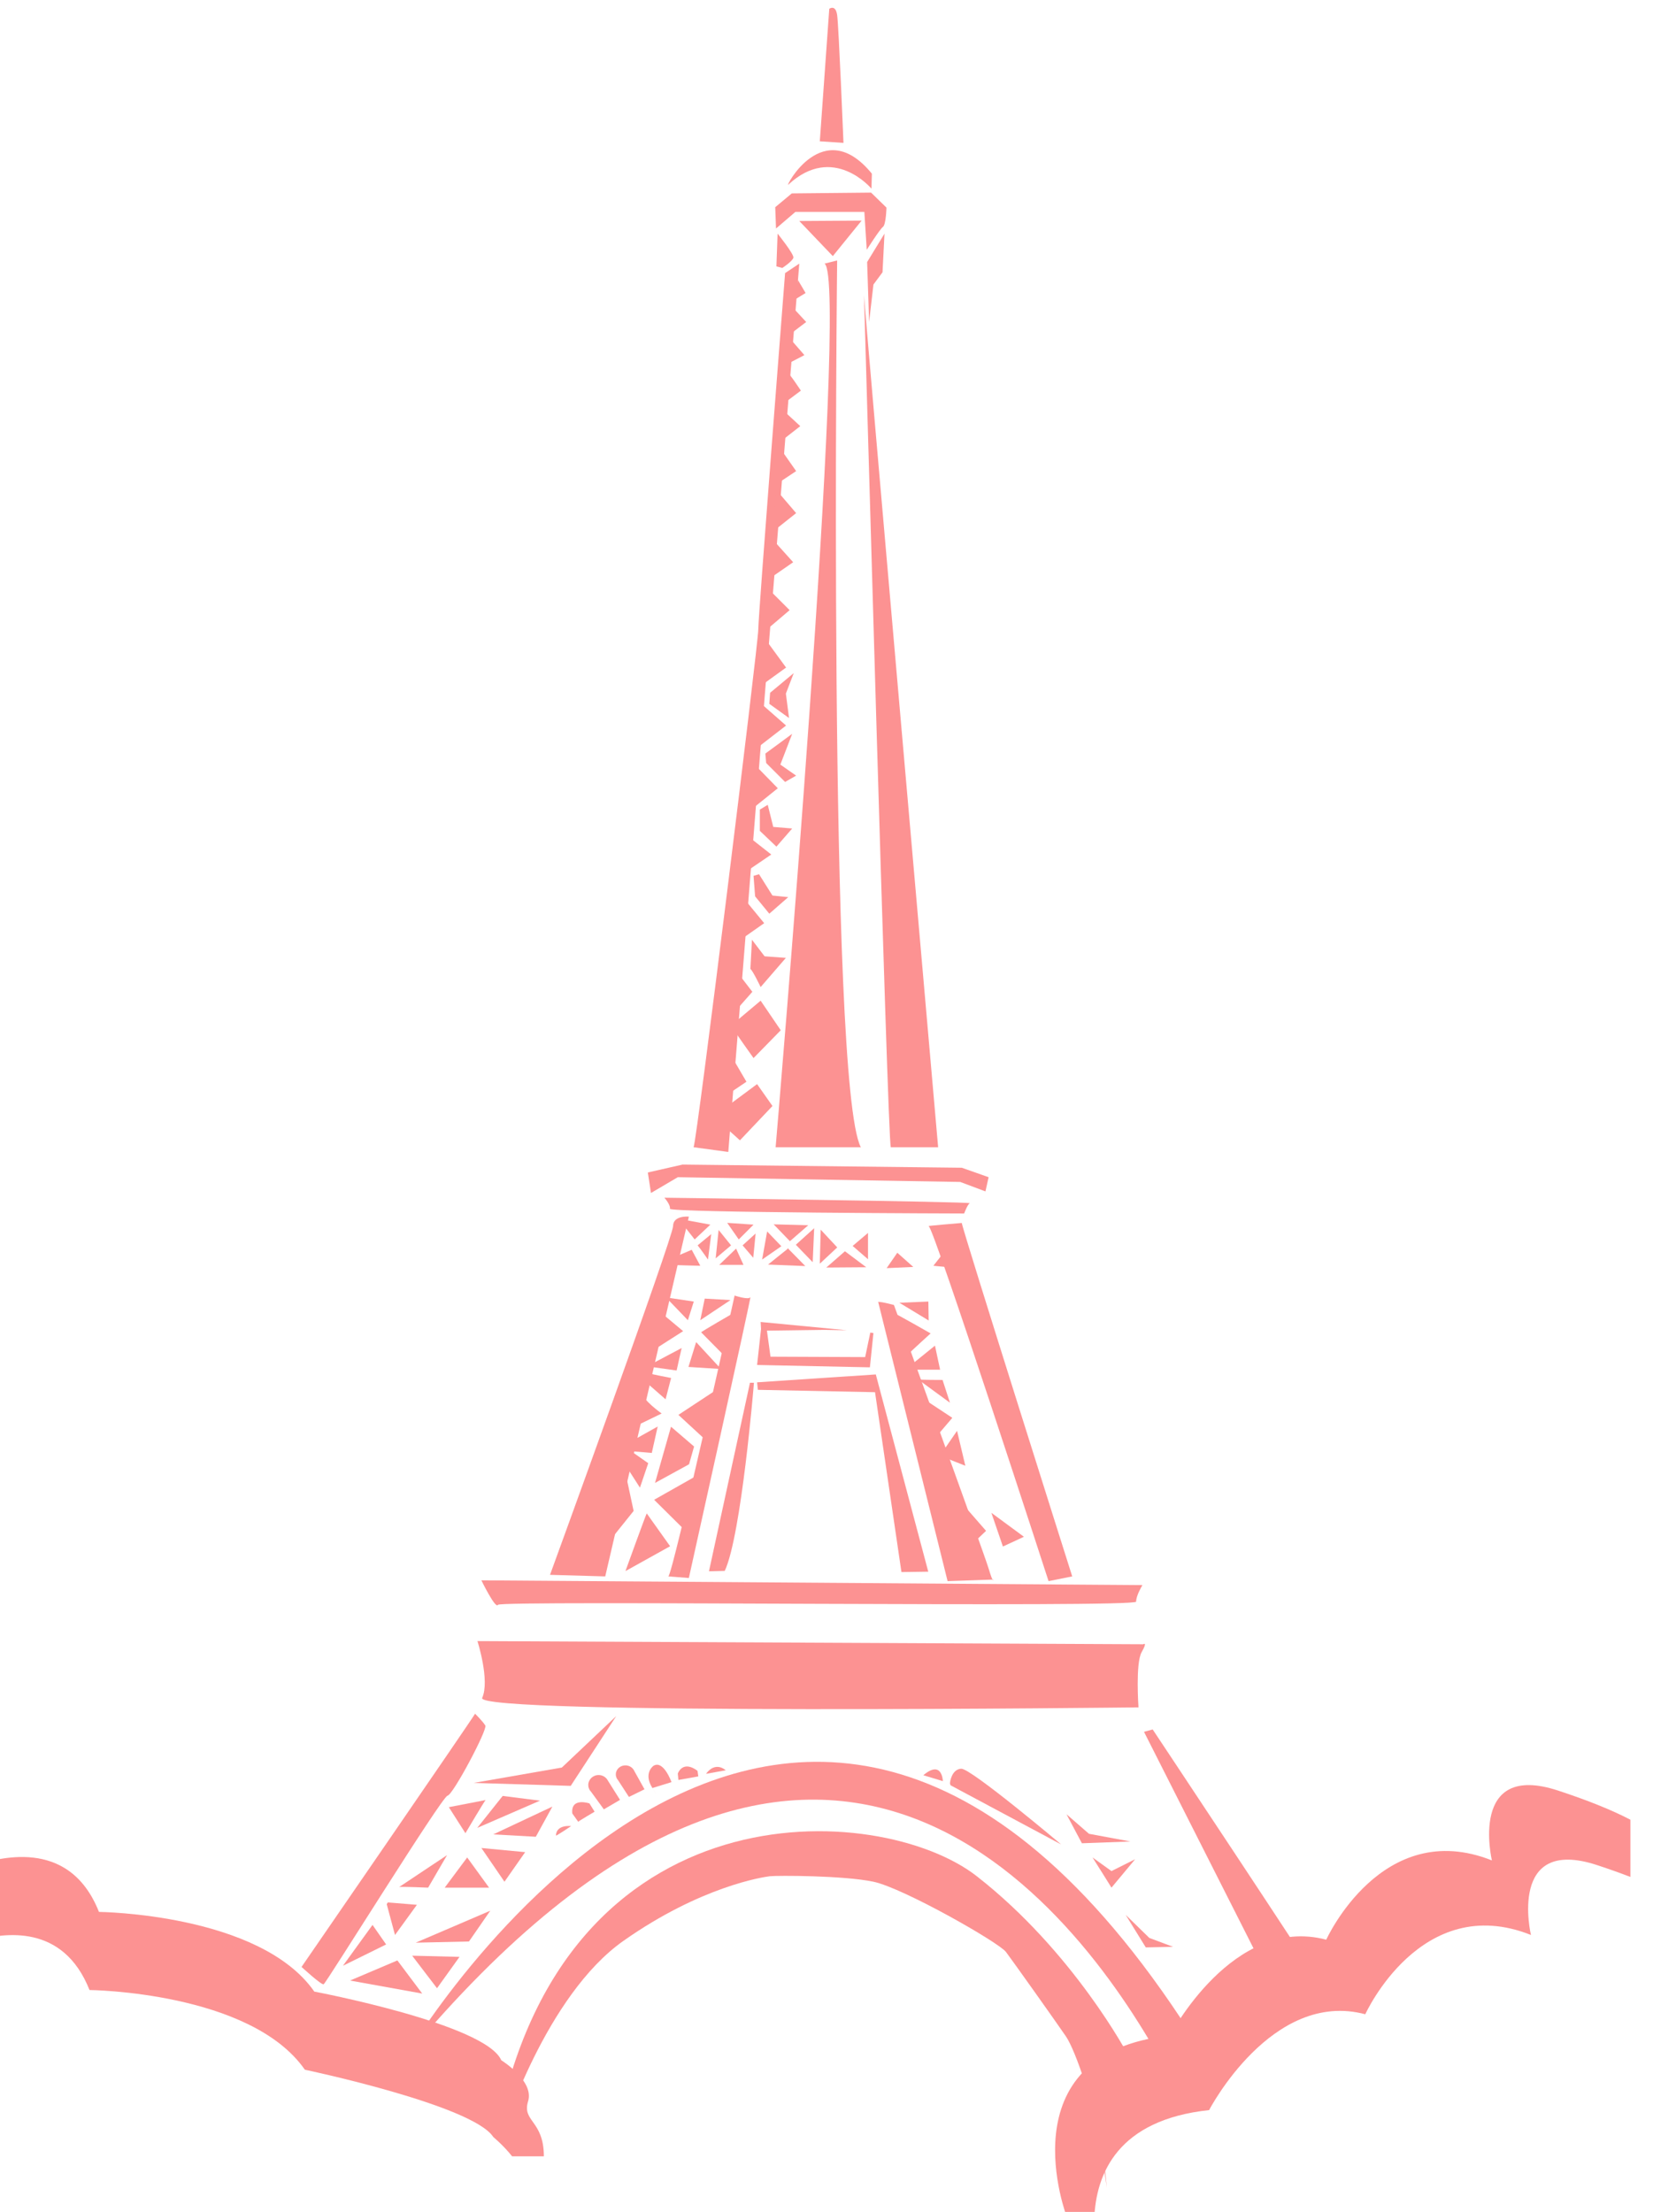 <?xml version="1.0"?><svg width="567.23" height="758.923" xmlns="http://www.w3.org/2000/svg">
 <title>pink eiffel illistration</title>

 <g>
  <title>Layer 1</title>
  <g id="g3353">
   <path fill="#fc9292" d="m163.837,563.074c0,0 4.331,13.533 1.624,19.488c-2.706,5.957 225.216,3.249 225.216,3.249c0,0 -1.084,-15.159 1.082,-18.948c2.166,-3.789 0.541,-2.706 0.541,-2.706l-228.463,-1.083z" id="path3130"/>
   <path fill="#fc9292" d="m188.739,540.336c0,0 42.228,-115.855 42.228,-119.646c0,-3.791 5.414,-3.248 5.414,-3.248l-28.693,123.435l-18.949,-0.541z" id="path3132"/>
   <polygon fill="#fc9292" points="223.386,409.322 232.59,403.907 329.497,405.532 338.159,408.78 339.243,403.907 330.04,400.66 234.215,399.577 222.304,402.284 223.386,409.322 " id="polygon3134"/>
   <path fill="#fc9292" d="m238.004,393.622l11.911,1.623l24.362,-304.797l-4.872,3.249c0,0 -9.204,117.48 -9.204,122.352c0,4.872 -21.115,175.948 -22.197,177.573z" id="path3136"/>
   <path fill="#fc9292" d="m281.318,48.491l8.121,0.541c0,0 -1.623,-40.062 -2.166,-43.852c-0.541,-3.789 -2.705,-2.165 -2.705,-2.165l-3.25,45.476z" id="path3138"/>
   <path fill="#fc9292" d="m270.49,63.377c-1.189,1.107 11.91,-24.361 28.693,-3.789l-0.137,5.145c0,0 -13.125,-15.703 -28.556,-1.356z" id="path3140"/>
   <path fill="#fc9292" d="m266.021,71.093l0.271,7.308l6.632,-5.684l23.684,0l0.813,12.993c0,0 4.467,-7.038 5.551,-7.85c1.082,-0.813 1.219,-6.632 1.219,-6.632l-5.279,-5.142l-27.205,0.27l-5.686,4.737z" id="path3142"/>
   <path fill="#fc9292" d="m282.94,90.449l4.331,-1.084c0,0 -3.248,282.603 8.121,304.257l-29.234,0c0,0 25.445,-297.76 16.782,-303.173z" id="path3144"/>
   <path fill="#fc9292" d="m229.345,540.88l7.037,0.54c0,0 21.654,-97.448 21.114,-96.365c-0.541,1.083 -5.414,-0.54 -5.414,-0.54c0,0 -21.113,95.282 -22.737,96.365z" id="path3146"/>
   <path fill="#fc9292" d="m301.347,446.68c1.625,0 5.414,1.082 5.414,1.082c0,0 30.859,84.996 32.484,90.41c1.623,5.415 1.623,3.791 1.623,3.791l-15.699,0.541l-23.822,-95.824z" id="path3148"/>
   <path fill="#fc9292" d="m330.042,419.61c0,1.623 37.896,121.27 37.896,121.27l-8.121,1.624c0,0 -39.521,-121.811 -41.146,-121.811c-1.623,0 11.371,-1.083 11.371,-1.083z" id="path3150"/>
   <path fill="#fc9292" d="m305.681,393.623l16.24,0c0,0 -25.445,-290.179 -25.445,-292.347c0,-2.164 8.121,290.722 9.205,292.347z" id="path3152"/>
   <path fill="#fc9292" d="m227.989,410.946c0,0 2.167,2.437 1.896,3.79c-0.272,1.354 100.968,1.624 100.968,1.624c0,0 1.082,-2.978 1.895,-3.518c0.812,-0.542 -104.759,-1.896 -104.759,-1.896z" id="path3154"/>
   <path fill="#fc9292" d="m165.19,542.231c0.811,0 226.839,1.625 226.839,1.625c0,0 -2.166,3.519 -2.166,5.684c0,2.168 -218.177,-0.54 -218.989,1.084c-0.813,1.623 -5.684,-8.393 -5.684,-8.393z" id="path3156"/>
   <path fill="#fc9292" d="m163.023,587.979c-0.269,0.813 -59.551,86.892 -59.551,86.892c0,0 6.767,6.227 7.579,5.956c0.812,-0.271 40.605,-64.425 42.5,-64.695c1.894,-0.271 13.805,-22.739 12.993,-24.092c-0.813,-1.354 -3.521,-4.061 -3.521,-4.061z" id="path3158"/>
   <path fill="#fc9292" d="m172.498,732.528c0,-1.084 14.888,-47.913 41.415,-66.592c26.527,-18.677 47.913,-21.926 50.349,-22.194c2.436,-0.271 25.175,-0.272 35.46,1.893c10.285,2.167 43.041,20.845 45.477,24.093c2.436,3.248 17.055,23.82 20.572,28.964c3.52,5.143 10.016,25.175 11.641,36.002c1.623,10.827 2.436,15.971 2.436,15.971c0,0 -4.602,-39.792 -1.084,-41.688c3.521,-1.895 8.393,-3.789 8.393,-3.789c0,0 -18.678,-35.46 -51.973,-61.445c-33.295,-25.988 -142.384,-32.214 -164.851,88.515l2.165,0.27z" id="path3160"/>
   <path fill="#fc9292" d="m395.546,593.392c0,0 55.764,83.914 56.305,85.539c0.541,1.624 -12.453,7.85 -12.453,7.85l-46.828,-92.577l2.976,-0.812z" id="path3162"/>
   <path fill="#fc9292" d="m166.611,617.618c-1.016,1.423 -6.903,11.369 -6.903,11.369l-5.685,-8.932l12.588,-2.437z" id="path3164"/>
   <path fill="#fc9292" d="m136.969,647.463c0.609,-0.203 9.949,0.203 9.949,0.203l6.496,-11.166l-16.445,10.963z" id="path3166"/>
   <path fill="#fc9292" d="m133.112,652.741l9.948,0.813l-7.512,10.354l-2.843,-10.557c0.001,0 0.61,-1.015 0.407,-0.61z" id="path3168"/>
   <polygon fill="#fc9292" points="173.107,645.635 180.212,635.485 165.19,634.064 173.107,645.635 " id="polygon3170"/>
   <polygon fill="#fc9292" points="169.25,629.395 183.867,630.206 189.552,619.853 169.25,629.395 " id="polygon3172"/>
   <polygon fill="#fc9292" points="172.498,616.198 163.768,627.161 185.287,617.821 172.498,616.198 " id="polygon3174"/>
   <polygon fill="#fc9292" points="168.234,655.583 160.926,666.142 142.655,666.547 168.234,655.583 " id="polygon3176"/>
   <polygon fill="#fc9292" points="157.678,671.42 149.963,682.179 141.436,671.013 157.678,671.42 " id="polygon3178"/>
   <polygon fill="#fc9292" points="136.361,672.638 144.887,684.007 120.119,679.539 136.361,672.638 " id="polygon3180"/>
   <polygon fill="#fc9292" points="127.834,660.455 117.683,674.464 132.503,667.156 127.834,660.455 " id="polygon3182"/>
   <polygon fill="#fc9292" points="160.317,637.312 152.602,647.666 167.829,647.666 160.317,637.312 " id="polygon3184"/>
   <path fill="#fc9292" d="m239.392,427.289c0.711,0.812 3.554,4.873 3.554,4.873l1.116,-8.729l-4.67,3.856z" id="path3186"/>
   <path fill="#fc9292" d="m234.62,420.488l3.757,4.771l5.38,-5.076l-9.339,-1.726c0,0 -3.858,15.429 -3.553,15.532c0.305,0.1 9.44,0.304 9.44,0.304l-2.943,-5.482l-4.771,2.031l2.029,-10.354z" id="path3188"/>
   <polygon fill="#fc9292" points="249.544,419.574 258.578,420.184 253.502,425.26 249.544,419.574 " id="polygon3190"/>
   <polygon fill="#fc9292" points="252.589,428.405 246.803,433.99 255.126,433.99 252.589,428.405 " id="polygon3192"/>
   <polygon fill="#fc9292" points="246.599,422.011 245.585,431.756 250.863,427.289 246.599,422.011 " id="polygon3194"/>
   <path fill="#fc9292" d="m259.287,423.229c0,0.305 -0.812,8.324 -0.812,8.324l-3.654,-4.264l4.466,-4.06z" id="path3196"/>
   <polygon fill="#fc9292" points="263.247,422.519 261.521,432.162 268.12,427.594 263.247,422.519 " id="polygon3198"/>
   <polygon fill="#fc9292" points="265.48,420.081 277.356,420.387 271.062,425.867 265.48,420.081 " id="polygon3200"/>
   <path fill="#fc9292" d="m270.252,428.507c-0.406,0.305 -6.7,5.38 -6.7,5.38l12.789,0.508l-6.089,-6.19l0,0.302z" id="path3202"/>
   <polygon fill="#fc9292" points="273.094,427.086 278.879,433.075 279.386,421.402 273.094,427.086 " id="polygon3204"/>
   <polygon fill="#fc9292" points="281.619,421.91 281.316,433.583 287.304,428 281.619,421.91 " id="polygon3206"/>
   <polygon fill="#fc9292" points="283.549,434.902 289.943,429.319 297.253,434.802 283.549,434.902 " id="polygon3208"/>
   <polygon fill="#fc9292" points="297.861,423.025 297.861,432.061 292.583,427.492 297.861,423.025 " id="polygon3210"/>
   <polygon fill="#fc9292" points="308.622,446.982 318.671,453.072 318.57,446.577 308.622,446.982 " id="polygon3212"/>
   <polygon fill="#fc9292" points="274.277,75.832 295.663,75.696 285.782,87.876 274.277,75.832 " id="polygon3214"/>
   <path fill="#fc9292" d="m303.513,80.162c-0.406,0.677 -5.955,9.745 -5.955,9.745l0.676,20.572l1.488,-12.857l3.115,-4.196l0.676,-13.264z" id="path3216"/>
   <path fill="#fc9292" d="m266.834,80.162c0,0 5.684,7.039 5.413,8.256c-0.271,1.218 -3.788,3.519 -3.788,3.519l-2.032,-0.542l0.407,-11.233z" id="path3218"/>
   <path fill="#fc9292" d="m260.066,476.86c0.406,0 40.199,0.812 40.199,0.812l9.066,61.717l9.203,-0.135l-18,-67.673l-40.738,2.707l0.27,2.572z" id="path3220"/>
   <path fill="#fc9292" d="m258.714,474.423c0,0.406 -4.333,52.515 -10.016,64.56l-5.415,0.137l14.076,-64.696l1.355,0l0,-0.001z" id="path3222"/>
   <polygon fill="#fc9292" points="261.149,456.017 259.796,468.333 298.505,469.145 299.722,457.369 298.64,457.235 296.882,465.627 264.398,465.49 263.179,456.557 282.94,456.287 290.654,456.423 261.014,453.579 261.149,456.017 " id="polygon3224"/>
   <path fill="#fc9292" d="m306.896,450.603c1.082,0.406 12.451,6.902 12.451,6.902c0,0 -7.172,6.498 -7.443,6.903c-0.272,0.406 -5.008,-13.805 -5.008,-13.805z" id="path3226"/>
   <polygon fill="#fc9292" points="311.632,469.145 320.837,461.701 322.595,469.957 311.497,469.957 311.632,469.145 " id="polygon3228"/>
   <polygon fill="#fc9292" points="340.191,519.055 351.357,527.275 344.15,530.626 340.191,519.055 " id="polygon3230"/>
   <path fill="#fc9292" d="m315.017,473.273c0.711,0.202 8.424,0.202 8.424,0.202l2.539,7.817l-10.963,-8.019z" id="path3232"/>
   <path fill="#fc9292" d="m240.611,457.133c0.102,-0.305 11.064,-6.599 11.064,-6.599l-3.045,14.72l-8.019,-8.121z" id="path3234"/>
   <polygon fill="#fc9292" points="241.828,445.562 240.305,452.971 250.66,446.069 241.828,445.562 " id="polygon3236"/>
   <polygon fill="#fc9292" points="238.073,446.577 228.532,445.154 236.042,452.971 238.073,446.577 " id="polygon3238"/>
   <path fill="#fc9292" d="m227.008,450.534c0.509,0.406 7.411,6.193 7.411,6.193l-10.659,6.801l3.248,-12.994z" id="path3240"/>
   <polygon fill="#fc9292" points="238.884,460.482 236.245,469.01 247.411,469.721 238.884,460.482 " id="polygon3242"/>
   <polygon fill="#fc9292" points="245.585,477.029 232.795,485.454 241.93,493.879 245.585,477.029 " id="polygon3244"/>
   <polygon fill="#fc9292" points="239.697,505.959 224.47,514.587 235.23,525.246 239.697,505.959 " id="polygon3246"/>
   <path fill="#fc9292" d="m221.932,519.257c-0.304,0.405 -7.309,19.795 -7.309,19.795l15.328,-8.528l-8.019,-11.267z" id="path3248"/>
   <polygon fill="#fc9292" points="230.257,489.515 224.775,508.801 236.449,502.406 238.174,496.316 230.257,489.515 " id="polygon3250"/>
   <path fill="#fc9292" d="m233.911,462.514c-0.101,0.305 -1.726,7.715 -1.726,7.715l-10.152,-1.422l11.878,-6.293z" id="path3252"/>
   <path fill="#fc9292" d="m212.762,617.553l-4.167,-6.616c-0.58,-1.128 -1.777,-1.912 -3.175,-1.912c-1.961,0 -3.553,1.53 -3.553,3.418c0,0.708 0.223,1.365 0.606,1.91c0.107,0.151 0.229,0.29 0.358,0.423l4.381,6.024l5.55,-3.247z" id="path3254"/>
   <path fill="#fc9292" d="m221.161,613.914l-3.493,-6.267c-0.475,-1.061 -1.542,-1.845 -2.841,-1.928c-1.825,-0.115 -3.393,1.185 -3.502,2.901c-0.041,0.645 0.128,1.255 0.455,1.774c0.088,0.143 0.195,0.277 0.308,0.404l3.725,5.743l5.348,-2.627z" id="path3256"/>
   <path fill="#fc9292" d="m223.861,613.491l6.564,-2.03c0,0 -2.706,-7.646 -6.158,-5.617c0,0 -3.588,2.437 -0.474,7.512c3.114,5.075 0.068,0.135 0.068,0.135z" id="path3258"/>
   <path fill="#fc9292" d="m190.769,629.801c-0.008,0.243 5.211,-3.249 5.211,-3.249c0,0 -5.075,-0.677 -5.211,3.249z" id="path3260"/>
   <path fill="#fc9292" d="m198.416,625.063c0.542,-0.473 5.617,-3.45 5.617,-3.45l-1.76,-2.843c0,0 -6.496,-2.232 -5.888,3.451l2.031,2.842z" id="path3262"/>
   <path fill="#fc9292" d="m232.795,610.717l6.833,-1.219l-0.271,-1.896c0,0 -4.602,-3.924 -6.767,0.881l0.205,2.234z" id="path3264"/>
   <path fill="#fc9292" d="m242.268,608.618l6.768,-1.219c0,0 -3.452,-3.315 -6.768,1.219z" id="path3266"/>
   <path fill="#fc9292" d="m222.575,471.176c1.354,0.406 7.714,1.623 7.714,1.623l-1.895,7.309l-7.443,-6.495l1.624,-2.437z" id="path3268"/>
   <path fill="#fc9292" d="m220.681,478.077c-0.637,1.91 6.362,6.904 6.362,6.904l-9.204,4.466c0,0 2.978,-11.775 2.842,-11.37z" id="path3270"/>
   <path fill="#fc9292" d="m215.538,497.838c0.541,0 8.121,0.678 8.121,0.678l2.031,-9.068l-10.152,5.685l0.135,2.165l6.768,4.737l-2.843,8.391l-5.819,-9.067l3.654,17.054l-10.42,12.993l8.525,-33.568z" id="path3272"/>
   <polygon fill="#fc9292" points="304.257,435.106 313.394,434.699 307.911,429.827 304.257,435.106 " id="polygon3274"/>
   <polygon fill="#fc9292" points="162.551,611.732 195.845,612.747 211.477,588.791 192.8,606.454 162.551,611.732 " id="polygon3276"/>
   <path fill="#fc9292" d="m316.843,609.093l6.701,2.029c0,0 -0.203,-7.511 -6.701,-2.029z" id="path3278"/>
   <path fill="#fc9292" d="m365.974,622.492c0.406,0.812 5.279,9.947 5.279,9.947l16.648,-0.609l-14.213,-2.64l-7.714,-6.698z" id="path3280"/>
   <path fill="#fc9292" d="m374.907,637.312c0.811,1.219 6.496,10.354 6.496,10.354l8.121,-9.745l-8.121,4.061l-6.496,-4.67z" id="path3282"/>
   <path fill="#fc9292" d="m386.277,657.005c0.609,1.015 6.902,11.166 6.902,11.166l9.338,-0.203l-8.119,-3.046l-8.121,-7.917z" id="path3284"/>
   <path fill="#fc9292" d="m326.183,612.543l37.965,20.304c0,0 -31.063,-26.19 -34.311,-25.988c-3.248,0.203 -3.857,4.467 -3.857,5.076" id="path3286"/>
   <polygon fill="#fc9292" points="317.249,480.176 326.792,486.47 320.904,493.371 317.249,480.176 " id="polygon3288"/>
   <polygon fill="#fc9292" points="328.415,490.936 322.529,499.463 331.259,502.914 328.415,490.936 " id="polygon3290"/>
   <polygon fill="#fc9292" points="330.04,515.703 338.365,525.246 334.101,529.306 330.04,515.703 " id="polygon3292"/>
   <polygon fill="#fc9292" points="323.948,429.624 320.294,434.294 326.386,434.902 323.948,429.624 " id="polygon3294"/>
   <path fill="#fc9292" d="m248.224,386.179c1.421,1.217 5.685,5.075 5.685,5.075l11.165,-11.775l-5.277,-7.511l-11.775,8.729l0.202,5.482z" id="path3296"/>
   <path fill="#fc9292" d="m251.269,362.831c0.609,1.015 4.873,8.324 4.873,8.324l-7.512,5.075l2.639,-13.399z" id="path3298"/>
   <path fill="#fc9292" d="m250.863,351.868c0.609,1.218 7.715,11.166 7.715,11.166l9.338,-9.542l-6.902,-10.151l-10.151,8.527z" id="path3300"/>
   <polygon fill="#fc9292" points="252.081,347.198 258.172,340.296 252.081,332.379 252.081,347.198 " id="polygon3302"/>
   <polygon fill="#fc9292" points="252.69,323.446 262.232,316.746 254.72,307.61 252.69,323.446 " id="polygon3304"/>
   <polygon fill="#fc9292" points="256.141,286.496 253.909,300.504 264.669,293.196 256.141,286.496 " id="polygon3306"/>
   <polygon fill="#fc9292" points="256.547,278.781 266.901,270.458 258.375,261.728 256.141,279.797 256.547,278.781 " id="polygon3308"/>
   <polygon fill="#fc9292" points="258.781,256.247 258.984,257.261 269.744,248.938 259.796,240.208 258.781,256.247 " id="polygon3310"/>
   <polygon fill="#fc9292" points="262.03,218.485 260.202,235.945 269.744,229.042 262.03,218.485 " id="polygon3312"/>
   <polygon fill="#fc9292" points="262.841,216.251 270.963,209.349 263.247,201.635 262.841,216.251 " id="polygon3314"/>
   <polygon fill="#fc9292" points="264.262,198.386 272.179,192.905 264.871,184.784 264.262,198.386 " id="polygon3316"/>
   <polygon fill="#fc9292" points="265.277,182.348 273.195,176.055 266.089,167.73 265.277,182.348 " id="polygon3318"/>
   <polygon fill="#fc9292" points="266.495,166.106 273.195,161.64 267.51,153.519 266.495,166.106 " id="polygon3320"/>
   <polygon fill="#fc9292" points="268.12,151.286 274.616,146.211 269.338,141.338 268.12,151.286 " id="polygon3322"/>
   <path fill="#fc9292" d="m269.135,138.293l5.685,-4.264c0,0 -4.265,-6.496 -4.265,-5.685c-0.001,0.813 -1.42,9.949 -1.42,9.949z" id="path3324"/>
   <polygon fill="#fc9292" points="269.744,125.097 276.038,121.849 270.554,115.555 269.744,125.097 " id="polygon3326"/>
   <polygon fill="#fc9292" points="271.57,114.336 276.646,110.479 271.57,104.998 271.57,114.336 " id="polygon3328"/>
   <polygon fill="#fc9292" points="272.789,102.765 276.443,100.532 273.803,96.065 272.789,102.765 " id="polygon3330"/>
   <path fill="#fc9292" d="m257.494,332.447c0.813,0.541 3.52,6.225 3.52,6.225l8.662,-10.016l-7.309,-0.541l-4.331,-5.685l-0.542,10.017z" id="path3332"/>
   <polygon fill="#fc9292" points="259.118,307.542 263.99,313.498 270.488,307.814 265.073,307.272 260.472,299.963 258.578,300.504 259.118,307.542 " id="polygon3334"/>
   <polygon fill="#fc9292" points="260.743,285.075 266.427,290.488 271.842,284.263 265.344,283.723 263.45,276.142 260.743,277.767 260.743,285.075 " id="polygon3336"/>
   <polygon fill="#fc9292" points="262.908,261.796 269.405,268.293 273.195,266.126 267.781,262.337 271.842,251.78 262.637,258.548 262.908,261.796 " id="polygon3338"/>
   <polygon fill="#fc9292" points="270.76,246.367 263.992,241.494 264.262,237.704 272.384,230.938 269.676,237.975 270.76,246.367 " id="polygon3340"/>
   <path fill="#fc9292" d="m559.47,624.354c-6.109,-3.181 -14.143,-6.487 -24.783,-9.986c-30.859,-10.152 -22.738,23.955 -22.738,23.955c-37.762,-15.023 -56.846,27.204 -56.846,27.204c-32.076,-8.527 -53.598,32.89 -53.598,32.89c-57.25,6.09 -35.324,62.529 -35.324,62.529l9.303,0.646c0.518,-15.958 8.18,-34.274 39.422,-37.598c0,0 21.52,-41.414 53.596,-32.888c0,0 19.084,-42.228 56.846,-27.205c0,0 -8.121,-34.106 22.738,-23.956c4.189,1.379 7.961,2.726 11.385,4.048l0,-19.639l-0.001,0z" id="path3342"/>
   <path fill="#fc9292" d="m181.217,720.957c2.166,-7.037 -9.204,-14.075 -9.204,-14.075c-5.413,-12.452 -64.153,-23.55 -64.153,-23.55c-18.678,-26.797 -73.899,-27.341 -73.899,-27.341c-10.506,-26.511 -35.808,-17.706 -41.721,-16.39l0,25.992c9.044,-2.211 29.344,-5.841 38.473,17.197c0,0 55.22,0.543 73.898,27.341c0,0 57.623,12.125 64.661,23.088c0,0 3.651,3.039 6.459,6.634l10.898,0c-0.022,-12.395 -7.575,-11.868 -5.412,-18.896z" id="path3344"/>
   <path fill="#fc9292" d="m415.07,708.165c-140.6,-233.057 -277.89,-0.007 -275.866,-2.436c140.742,-169.021 229.096,-53.231 259.836,2.436l16.03,0z" id="path3346"/>
  </g>
 </g>
</svg>